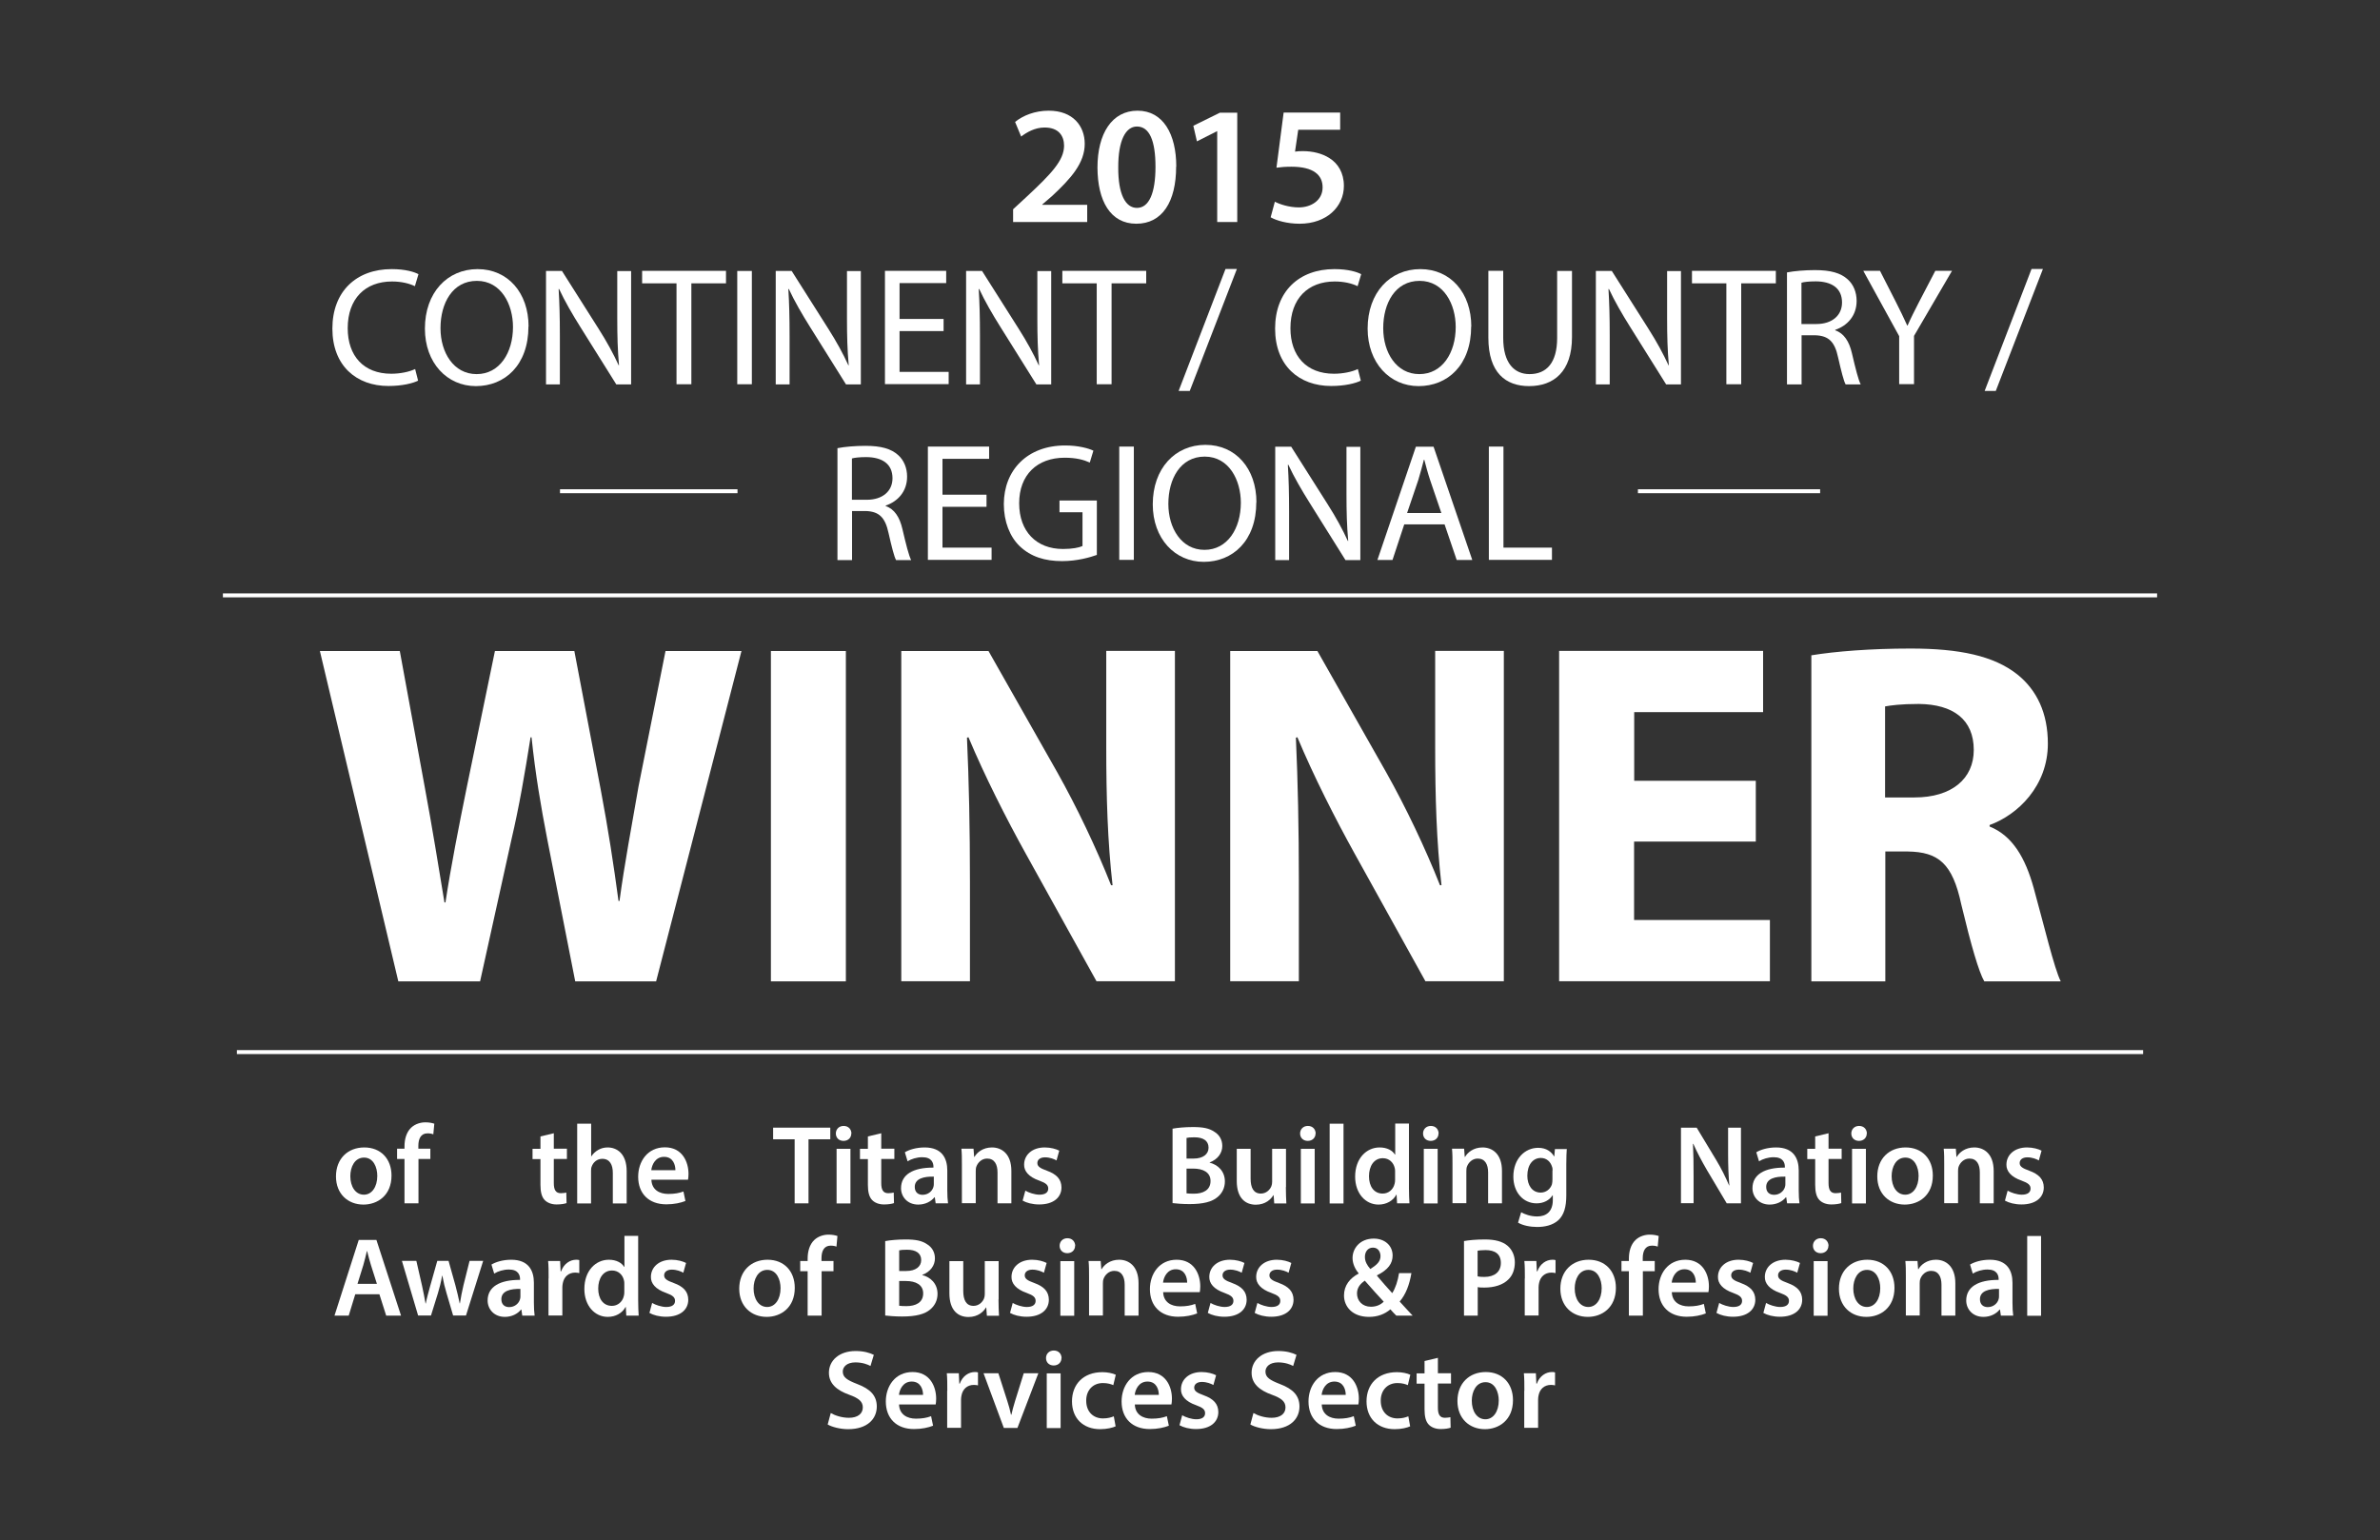 <?xml version="1.0" encoding="UTF-8"?>
<svg id="Layer_1" data-name="Layer 1" xmlns="http://www.w3.org/2000/svg" viewBox="0 0 192.4 124.52">
  <rect x="0" y="0" width="192.4" height="124.52" fill="#333333" stroke="none"/>
  <defs>
    <style>
      .cls-1 {
        fill: #fff;
        stroke-width: 0px;
      }
    </style>
  </defs>
  <g>
    <path class="cls-1" d="m31.65,95.05c0,1.62-1.14,2.35-2.27,2.35-1.25,0-2.22-.86-2.22-2.28s.95-2.34,2.29-2.34,2.2.93,2.2,2.27Zm-3.33.05c0,.85.42,1.5,1.1,1.5.64,0,1.08-.63,1.08-1.52,0-.69-.31-1.48-1.07-1.48s-1.11.76-1.11,1.5Z"/>
    <path class="cls-1" d="m32.7,97.3v-3.59h-.6v-.83h.6v-.19c0-.57.15-1.14.54-1.51.33-.31.77-.43,1.15-.43.3,0,.54.05.72.11l-.08.86c-.12-.05-.27-.08-.47-.08-.55,0-.74.46-.74,1.01v.23h.97v.83h-.96v3.59h-1.12Z"/>
    <path class="cls-1" d="m44.77,91.62v1.26h1.06v.83h-1.06v1.95c0,.54.15.82.57.82.19,0,.34-.03.44-.05l.02.85c-.16.06-.45.11-.81.11-.41,0-.75-.14-.96-.36-.24-.25-.34-.65-.34-1.23v-2.08h-.64v-.83h.64v-1l1.09-.26Z"/>
    <path class="cls-1" d="m46.67,90.86h1.12v2.63h.02c.14-.21.32-.38.55-.51.22-.13.48-.2.76-.2.75,0,1.54.5,1.54,1.92v2.61h-1.12v-2.48c0-.64-.24-1.13-.85-1.13-.44,0-.74.29-.86.63-.04.09-.05.21-.05.34v2.64h-1.12v-6.45Z"/>
    <path class="cls-1" d="m52.66,95.4c.03.8.65,1.14,1.36,1.14.52,0,.89-.07,1.23-.2l.16.77c-.38.15-.91.27-1.54.27-1.43,0-2.28-.88-2.28-2.23,0-1.23.75-2.38,2.16-2.38s1.91,1.18,1.91,2.15c0,.21-.02.37-.04.47h-2.96Zm1.94-.78c0-.41-.17-1.08-.92-1.08-.69,0-.98.63-1.03,1.08h1.94Z"/>
    <path class="cls-1" d="m64.24,92.12h-1.74v-.94h4.62v.94h-1.76v5.18h-1.12v-5.18Z"/>
    <path class="cls-1" d="m68.82,91.65c0,.34-.25.6-.63.6s-.62-.26-.62-.6.25-.61.63-.61.62.26.63.61Zm-1.19,5.66v-4.42h1.12v4.42h-1.12Z"/>
    <path class="cls-1" d="m71.24,91.62v1.26h1.06v.83h-1.06v1.95c0,.54.15.82.57.82.19,0,.34-.03.44-.05l.02.85c-.16.06-.45.11-.81.11-.41,0-.75-.14-.96-.36-.24-.25-.34-.65-.34-1.23v-2.08h-.64v-.83h.64v-1l1.09-.26Z"/>
    <path class="cls-1" d="m75.64,97.3l-.07-.49h-.03c-.27.34-.74.59-1.31.59-.89,0-1.39-.65-1.39-1.32,0-1.12.99-1.68,2.62-1.67v-.07c0-.29-.12-.77-.9-.77-.44,0-.89.14-1.19.33l-.22-.73c.33-.2.9-.39,1.6-.39,1.42,0,1.83.9,1.83,1.86v1.6c0,.4.02.79.06,1.06h-1.01Zm-.15-2.16c-.79-.02-1.54.15-1.54.83,0,.44.28.64.63.64.45,0,.77-.29.87-.61.03-.08.04-.17.04-.25v-.61Z"/>
    <path class="cls-1" d="m77.76,94.2c0-.51,0-.94-.04-1.32h.98l.05.66h.03c.19-.34.67-.76,1.41-.76.77,0,1.57.5,1.57,1.9v2.62h-1.12v-2.5c0-.64-.24-1.12-.84-1.12-.44,0-.75.32-.87.65-.04.1-.05.24-.05.36v2.6h-1.12v-3.1Z"/>
    <path class="cls-1" d="m82.9,96.28c.25.15.74.32,1.13.32.49,0,.71-.2.71-.49s-.18-.45-.73-.65c-.86-.3-1.23-.77-1.22-1.29,0-.78.64-1.39,1.67-1.39.49,0,.92.13,1.17.26l-.22.79c-.19-.11-.54-.25-.93-.25s-.62.19-.62.46.21.42.77.62c.8.29,1.17.7,1.18,1.35,0,.8-.63,1.38-1.8,1.38-.54,0-1.02-.13-1.34-.31l.22-.81Z"/>
    <path class="cls-1" d="m94.81,91.26c.35-.07,1-.13,1.62-.13.83,0,1.33.1,1.75.39.38.23.63.63.63,1.14,0,.56-.35,1.08-1.02,1.33v.02c.64.16,1.23.67,1.23,1.52,0,.54-.24.97-.59,1.26-.44.38-1.15.57-2.27.57-.62,0-1.09-.05-1.37-.08v-6.02Zm1.11,2.42h.57c.77,0,1.21-.36,1.21-.88,0-.57-.44-.84-1.14-.84-.33,0-.52.02-.64.05v1.67Zm0,2.81c.15.02.34.03.59.03.72,0,1.35-.27,1.35-1.03,0-.71-.62-1-1.39-1h-.55v2Z"/>
    <path class="cls-1" d="m103.95,95.98c0,.53.02.96.04,1.33h-.98l-.05-.67h-.02c-.19.32-.63.77-1.42.77s-1.54-.48-1.54-1.92v-2.6h1.12v2.41c0,.74.24,1.21.83,1.21.44,0,.74-.32.85-.6.04-.1.06-.22.06-.35v-2.67h1.12v3.1Z"/>
    <path class="cls-1" d="m106.35,91.65c0,.34-.25.6-.63.6s-.62-.26-.62-.6.25-.61.63-.61.62.26.63.61Zm-1.19,5.66v-4.42h1.12v4.42h-1.12Z"/>
    <path class="cls-1" d="m107.49,90.86h1.12v6.45h-1.12v-6.45Z"/>
    <path class="cls-1" d="m113.9,90.86v5.2c0,.45.02.94.04,1.24h-1l-.04-.7h-.02c-.26.49-.8.8-1.44.8-1.05,0-1.89-.9-1.89-2.26,0-1.48.92-2.36,1.98-2.36.61,0,1.04.25,1.24.58h.02v-2.51h1.12Zm-1.12,3.87c0-.09,0-.2-.03-.29-.1-.44-.45-.79-.96-.79-.72,0-1.12.64-1.12,1.46s.4,1.4,1.11,1.4c.45,0,.85-.31.96-.79.03-.1.04-.21.04-.33v-.66Z"/>
    <path class="cls-1" d="m116.29,91.65c0,.34-.25.6-.63.6s-.62-.26-.62-.6.25-.61.63-.61.62.26.63.61Zm-1.19,5.66v-4.42h1.12v4.42h-1.12Z"/>
    <path class="cls-1" d="m117.42,94.2c0-.51,0-.94-.04-1.32h.98l.05.66h.03c.19-.34.67-.76,1.41-.76.77,0,1.57.5,1.57,1.9v2.62h-1.12v-2.5c0-.64-.24-1.12-.84-1.12-.44,0-.75.32-.87.65-.04.1-.05.24-.05.36v2.6h-1.12v-3.1Z"/>
    <path class="cls-1" d="m126.66,92.88c-.02.3-.04.66-.04,1.27v2.51c0,.93-.19,1.59-.65,2.01-.46.41-1.1.54-1.71.54-.56,0-1.16-.12-1.54-.35l.25-.84c.28.16.75.34,1.29.34.73,0,1.27-.38,1.27-1.33v-.38h-.02c-.25.39-.71.65-1.29.65-1.1,0-1.88-.91-1.88-2.16,0-1.45.94-2.33,2.01-2.33.67,0,1.07.33,1.28.69h.02l.05-.59h.97Zm-1.15,1.77c0-.1,0-.21-.04-.3-.12-.41-.44-.72-.91-.72-.63,0-1.09.54-1.09,1.44,0,.75.38,1.36,1.08,1.36.42,0,.78-.27.91-.67.03-.12.04-.27.04-.4v-.72Z"/>
    <path class="cls-1" d="m135.89,97.3v-6.12h1.27l1.58,2.62c.41.68.76,1.39,1.04,2.05h.02c-.07-.82-.1-1.61-.1-2.54v-2.13h1.04v6.12h-1.15l-1.6-2.69c-.39-.67-.8-1.43-1.1-2.12h-.03c.04.8.05,1.61.05,2.61v2.19h-1.03Z"/>
    <path class="cls-1" d="m144.47,97.3l-.07-.49h-.03c-.27.34-.74.59-1.31.59-.89,0-1.39-.65-1.39-1.32,0-1.12.99-1.68,2.62-1.67v-.07c0-.29-.12-.77-.9-.77-.44,0-.89.14-1.19.33l-.22-.73c.33-.2.9-.39,1.6-.39,1.42,0,1.83.9,1.83,1.86v1.6c0,.4.02.79.06,1.06h-1.01Zm-.15-2.16c-.79-.02-1.54.15-1.54.83,0,.44.28.64.64.64.44,0,.77-.29.87-.61.03-.08.04-.17.04-.25v-.61Z"/>
    <path class="cls-1" d="m147.82,91.62v1.26h1.06v.83h-1.06v1.95c0,.54.15.82.57.82.19,0,.34-.03.44-.05l.02.85c-.16.06-.45.11-.81.11-.41,0-.75-.14-.96-.36-.24-.25-.34-.65-.34-1.23v-2.08h-.64v-.83h.64v-1l1.09-.26Z"/>
    <path class="cls-1" d="m150.91,91.65c0,.34-.25.6-.63.6s-.62-.26-.62-.6.25-.61.63-.61.62.26.63.61Zm-1.19,5.66v-4.42h1.12v4.42h-1.12Z"/>
    <path class="cls-1" d="m156.25,95.05c0,1.62-1.14,2.35-2.27,2.35-1.25,0-2.22-.86-2.22-2.28s.95-2.34,2.29-2.34,2.2.93,2.2,2.27Zm-3.33.05c0,.85.42,1.5,1.1,1.5.64,0,1.08-.63,1.08-1.52,0-.69-.31-1.48-1.07-1.48s-1.11.76-1.11,1.5Z"/>
    <path class="cls-1" d="m157.17,94.2c0-.51,0-.94-.04-1.32h.98l.05.66h.03c.19-.34.67-.76,1.41-.76.77,0,1.57.5,1.57,1.9v2.62h-1.12v-2.5c0-.64-.24-1.12-.84-1.12-.44,0-.75.32-.87.65-.04.1-.05.24-.05.36v2.6h-1.12v-3.1Z"/>
    <path class="cls-1" d="m162.31,96.28c.25.15.74.32,1.13.32.49,0,.71-.2.71-.49s-.18-.45-.73-.65c-.86-.3-1.23-.77-1.22-1.29,0-.78.64-1.39,1.67-1.39.49,0,.92.13,1.17.26l-.22.79c-.19-.11-.54-.25-.93-.25s-.62.19-.62.46.21.42.77.62c.8.29,1.17.7,1.18,1.35,0,.8-.63,1.38-1.8,1.38-.54,0-1.02-.13-1.34-.31l.22-.81Z"/>
  </g>
  <g>
    <path class="cls-1" d="m67.15,114.25c.36.21.91.39,1.48.39.72,0,1.12-.34,1.12-.84,0-.46-.31-.74-1.09-1.02-1.01-.36-1.65-.9-1.65-1.78,0-1,.84-1.76,2.16-1.76.66,0,1.15.15,1.47.31l-.27.9c-.22-.12-.64-.29-1.22-.29-.71,0-1.02.38-1.02.74,0,.47.35.69,1.17,1.01,1.06.4,1.58.94,1.58,1.82,0,.98-.74,1.83-2.32,1.83-.64,0-1.32-.18-1.65-.38l.25-.93Z"/>
    <path class="cls-1" d="m72.68,113.57c.03.8.65,1.14,1.36,1.14.52,0,.89-.07,1.23-.2l.16.77c-.38.15-.91.27-1.54.27-1.43,0-2.28-.88-2.28-2.23,0-1.23.75-2.38,2.16-2.38s1.91,1.18,1.91,2.15c0,.21-.02.37-.04.47h-2.96Zm1.94-.78c0-.41-.17-1.08-.92-1.08-.69,0-.98.63-1.03,1.08h1.94Z"/>
    <path class="cls-1" d="m76.58,112.47c0-.6,0-1.03-.04-1.43h.97l.04.84h.04c.22-.63.74-.94,1.21-.94.11,0,.17,0,.26.03v1.05c-.09-.02-.19-.04-.33-.04-.54,0-.9.34-1,.84-.02.1-.04.22-.04.34v2.29h-1.12v-3Z"/>
    <path class="cls-1" d="m80.71,111.04l.72,2.24c.13.39.22.74.3,1.11h.03c.08-.36.18-.71.3-1.11l.7-2.24h1.18l-1.69,4.42h-1.1l-1.64-4.42h1.21Z"/>
    <path class="cls-1" d="m85.81,109.81c0,.34-.25.6-.63.6s-.62-.26-.62-.6.25-.61.63-.61.62.26.63.61Zm-1.19,5.66v-4.42h1.12v4.42h-1.12Z"/>
    <path class="cls-1" d="m90.19,115.33c-.24.11-.7.23-1.25.23-1.38,0-2.28-.88-2.28-2.25s.91-2.36,2.46-2.36c.41,0,.83.09,1.08.21l-.2.84c-.18-.08-.45-.17-.84-.17-.85,0-1.36.63-1.35,1.43,0,.91.59,1.43,1.35,1.43.39,0,.66-.08.88-.17l.15.83Z"/>
    <path class="cls-1" d="m91.74,113.57c.03.8.65,1.14,1.36,1.14.52,0,.89-.07,1.23-.2l.16.77c-.38.15-.91.27-1.54.27-1.43,0-2.28-.88-2.28-2.23,0-1.23.75-2.38,2.16-2.38s1.91,1.18,1.91,2.15c0,.21-.02.37-.04.47h-2.96Zm1.94-.78c0-.41-.17-1.08-.92-1.08-.69,0-.98.63-1.03,1.08h1.94Z"/>
    <path class="cls-1" d="m95.58,114.44c.25.15.74.32,1.13.32.49,0,.71-.2.71-.49s-.18-.45-.73-.65c-.86-.3-1.23-.77-1.22-1.29,0-.78.64-1.39,1.67-1.39.49,0,.92.13,1.17.26l-.22.79c-.19-.11-.54-.25-.93-.25s-.62.19-.62.46.21.42.77.62c.8.29,1.17.7,1.18,1.35,0,.8-.63,1.38-1.8,1.38-.54,0-1.02-.13-1.34-.31l.22-.81Z"/>
    <path class="cls-1" d="m101.32,114.25c.36.21.91.39,1.48.39.72,0,1.12-.34,1.12-.84,0-.46-.31-.74-1.09-1.02-1.01-.36-1.65-.9-1.65-1.78,0-1,.84-1.76,2.16-1.76.66,0,1.15.15,1.47.31l-.27.9c-.22-.12-.64-.29-1.22-.29-.71,0-1.02.38-1.02.74,0,.47.35.69,1.17,1.01,1.06.4,1.58.94,1.58,1.82,0,.98-.74,1.83-2.32,1.83-.64,0-1.32-.18-1.65-.38l.25-.93Z"/>
    <path class="cls-1" d="m106.85,113.57c.03.8.65,1.14,1.36,1.14.52,0,.89-.07,1.23-.2l.16.77c-.38.15-.91.27-1.54.27-1.43,0-2.28-.88-2.28-2.23,0-1.23.75-2.38,2.16-2.38s1.91,1.18,1.91,2.15c0,.21-.02.37-.04.47h-2.96Zm1.94-.78c0-.41-.17-1.08-.92-1.08-.69,0-.98.63-1.03,1.08h1.94Z"/>
    <path class="cls-1" d="m114,115.33c-.24.11-.7.23-1.25.23-1.38,0-2.28-.88-2.28-2.25s.91-2.36,2.46-2.36c.41,0,.83.09,1.08.21l-.2.84c-.18-.08-.45-.17-.84-.17-.85,0-1.36.63-1.35,1.43,0,.91.59,1.43,1.35,1.43.39,0,.66-.08.88-.17l.15.83Z"/>
    <path class="cls-1" d="m116.24,109.78v1.26h1.06v.83h-1.06v1.95c0,.54.15.82.57.82.19,0,.34-.03.44-.05l.02.85c-.16.06-.45.11-.81.11-.41,0-.75-.14-.96-.36-.24-.25-.34-.65-.34-1.23v-2.08h-.64v-.83h.64v-1l1.09-.26Z"/>
    <path class="cls-1" d="m122.31,113.21c0,1.62-1.14,2.35-2.27,2.35-1.25,0-2.22-.86-2.22-2.28s.95-2.34,2.29-2.34,2.2.93,2.2,2.27Zm-3.33.05c0,.85.42,1.5,1.1,1.5.64,0,1.08-.63,1.08-1.52,0-.69-.31-1.48-1.07-1.48s-1.11.76-1.11,1.5Z"/>
    <path class="cls-1" d="m123.23,112.47c0-.6,0-1.03-.04-1.43h.97l.04.84h.04c.22-.63.74-.94,1.21-.94.11,0,.17,0,.26.03v1.05c-.09-.02-.19-.04-.33-.04-.54,0-.9.34-1,.84-.02.1-.04.22-.04.34v2.29h-1.12v-3Z"/>
  </g>
  <g>
    <path class="cls-1" d="m28.72,104.65l-.53,1.73h-1.15l1.96-6.12h1.43l1.99,6.12h-1.2l-.55-1.73h-1.94Zm1.75-.84l-.48-1.51c-.12-.37-.22-.79-.31-1.14h-.02c-.09.35-.18.78-.29,1.14l-.47,1.51h1.57Z"/>
    <path class="cls-1" d="m33.66,101.96l.46,2.01c.1.47.2.95.28,1.43h.02c.09-.48.24-.97.36-1.43l.57-2.02h.91l.55,1.96c.14.52.25,1,.35,1.48h.02c.07-.48.17-.96.29-1.48l.49-1.96h1.1l-1.39,4.42h-1.04l-.53-1.8c-.14-.46-.24-.88-.34-1.42h-.02c-.09.54-.21.98-.34,1.42l-.56,1.8h-1.04l-1.31-4.42h1.14Z"/>
    <path class="cls-1" d="m42.22,106.38l-.07-.49h-.03c-.27.34-.74.59-1.31.59-.89,0-1.39-.65-1.39-1.32,0-1.12.99-1.68,2.62-1.67v-.07c0-.29-.12-.77-.9-.77-.44,0-.89.14-1.19.33l-.22-.73c.33-.2.9-.39,1.6-.39,1.42,0,1.83.9,1.83,1.86v1.6c0,.4.02.79.06,1.06h-1.01Zm-.15-2.16c-.79-.02-1.54.15-1.54.83,0,.44.28.64.63.64.45,0,.77-.29.87-.61.03-.08.04-.17.04-.25v-.61Z"/>
    <path class="cls-1" d="m44.35,103.39c0-.6,0-1.03-.04-1.43h.97l.04.84h.04c.22-.63.74-.94,1.21-.94.11,0,.17,0,.26.03v1.05c-.09-.02-.19-.04-.33-.04-.54,0-.9.34-1,.84-.02.1-.04.22-.04.34v2.29h-1.12v-3Z"/>
    <path class="cls-1" d="m51.59,99.94v5.2c0,.45.02.94.04,1.24h-1l-.04-.7h-.02c-.26.49-.8.8-1.44.8-1.05,0-1.89-.9-1.89-2.26,0-1.48.92-2.36,1.98-2.36.61,0,1.04.25,1.24.58h.02v-2.51h1.12Zm-1.12,3.87c0-.09,0-.2-.03-.29-.1-.44-.45-.79-.96-.79-.72,0-1.12.64-1.12,1.46s.4,1.4,1.11,1.4c.45,0,.85-.31.96-.79.03-.1.04-.21.04-.33v-.66Z"/>
    <path class="cls-1" d="m52.73,105.36c.25.15.74.32,1.13.32.49,0,.71-.2.71-.49s-.18-.45-.73-.65c-.86-.3-1.23-.77-1.22-1.29,0-.78.64-1.39,1.67-1.39.49,0,.92.13,1.17.26l-.22.79c-.19-.11-.54-.25-.93-.25s-.62.19-.62.46.21.42.77.62c.8.29,1.17.7,1.18,1.35,0,.8-.63,1.38-1.8,1.38-.54,0-1.02-.13-1.34-.31l.22-.81Z"/>
    <path class="cls-1" d="m64.25,104.13c0,1.62-1.14,2.35-2.27,2.35-1.25,0-2.22-.86-2.22-2.28s.95-2.34,2.29-2.34,2.2.93,2.2,2.27Zm-3.33.05c0,.85.42,1.5,1.1,1.5.64,0,1.08-.63,1.08-1.52,0-.69-.31-1.48-1.07-1.48s-1.11.76-1.11,1.5Z"/>
    <path class="cls-1" d="m65.29,106.38v-3.59h-.6v-.83h.6v-.19c0-.57.15-1.14.54-1.51.33-.31.77-.43,1.15-.43.3,0,.54.05.72.11l-.08.86c-.12-.05-.27-.08-.47-.08-.55,0-.74.46-.74,1.01v.23h.97v.83h-.96v3.59h-1.12Z"/>
    <path class="cls-1" d="m71.58,100.35c.35-.07,1-.13,1.62-.13.83,0,1.33.1,1.75.39.38.23.63.63.63,1.14,0,.56-.35,1.08-1.02,1.33v.02c.64.16,1.23.67,1.23,1.52,0,.54-.24.97-.59,1.26-.44.38-1.15.57-2.27.57-.62,0-1.09-.05-1.37-.08v-6.02Zm1.11,2.42h.57c.77,0,1.21-.36,1.21-.88,0-.57-.44-.84-1.14-.84-.33,0-.52.02-.64.05v1.67Zm0,2.81c.15.02.34.03.59.03.72,0,1.35-.27,1.35-1.03,0-.71-.62-1-1.39-1h-.55v2Z"/>
    <path class="cls-1" d="m80.72,105.06c0,.53.02.96.04,1.33h-.98l-.05-.67h-.02c-.19.32-.63.77-1.42.77s-1.54-.48-1.54-1.92v-2.6h1.12v2.41c0,.74.24,1.21.83,1.21.44,0,.74-.32.85-.6.04-.1.06-.22.06-.35v-2.67h1.12v3.1Z"/>
    <path class="cls-1" d="m81.88,105.36c.25.15.74.32,1.13.32.49,0,.71-.2.71-.49s-.18-.45-.73-.65c-.86-.3-1.23-.77-1.22-1.29,0-.78.64-1.39,1.67-1.39.49,0,.92.13,1.17.26l-.22.79c-.19-.11-.54-.25-.93-.25s-.62.19-.62.46.21.42.77.62c.8.29,1.17.7,1.18,1.35,0,.8-.63,1.38-1.8,1.38-.54,0-1.02-.13-1.34-.31l.22-.81Z"/>
    <path class="cls-1" d="m86.91,100.73c0,.34-.25.6-.63.6s-.62-.26-.62-.6.25-.61.63-.61.62.26.63.61Zm-1.19,5.66v-4.42h1.12v4.42h-1.12Z"/>
    <path class="cls-1" d="m88.04,103.28c0-.51,0-.94-.04-1.32h.98l.05.66h.03c.19-.34.67-.76,1.41-.76.77,0,1.57.5,1.57,1.9v2.62h-1.12v-2.5c0-.64-.24-1.12-.84-1.12-.44,0-.75.32-.87.65-.04.1-.05.24-.05.36v2.6h-1.12v-3.1Z"/>
    <path class="cls-1" d="m94.03,104.49c.03.8.65,1.14,1.36,1.14.52,0,.89-.07,1.23-.2l.16.77c-.38.15-.91.27-1.54.27-1.43,0-2.28-.88-2.28-2.23,0-1.23.75-2.38,2.16-2.38s1.91,1.18,1.91,2.15c0,.21-.02.37-.04.47h-2.96Zm1.94-.78c0-.41-.17-1.08-.92-1.08-.69,0-.98.63-1.03,1.08h1.94Z"/>
    <path class="cls-1" d="m97.87,105.36c.25.15.74.32,1.13.32.49,0,.71-.2.71-.49s-.18-.45-.73-.65c-.86-.3-1.23-.77-1.22-1.29,0-.78.64-1.39,1.67-1.39.49,0,.92.13,1.17.26l-.22.79c-.19-.11-.54-.25-.93-.25s-.62.19-.62.46.21.42.77.62c.8.29,1.17.7,1.18,1.35,0,.8-.63,1.38-1.8,1.38-.54,0-1.02-.13-1.34-.31l.22-.81Z"/>
    <path class="cls-1" d="m101.66,105.36c.25.15.74.32,1.13.32.49,0,.71-.2.71-.49s-.18-.45-.73-.65c-.86-.3-1.23-.77-1.22-1.29,0-.78.64-1.39,1.67-1.39.49,0,.92.13,1.17.26l-.22.79c-.19-.11-.54-.25-.93-.25s-.62.19-.62.46.21.42.77.62c.8.29,1.17.7,1.18,1.35,0,.8-.63,1.38-1.8,1.38-.54,0-1.02-.13-1.34-.31l.22-.81Z"/>
    <path class="cls-1" d="m112.88,106.38c-.16-.15-.3-.31-.48-.51-.46.39-1.03.61-1.73.61-1.35,0-2.02-.84-2.02-1.73,0-.82.48-1.4,1.18-1.77v-.03c-.29-.34-.49-.79-.49-1.23,0-.76.58-1.57,1.72-1.57.86,0,1.52.54,1.52,1.37,0,.64-.36,1.15-1.26,1.6v.04c.42.49.89,1.04,1.23,1.4.26-.41.45-.98.55-1.62h1c-.16.94-.45,1.72-.95,2.3.34.37.67.74,1.05,1.14h-1.31Zm-1.02-1.13c-.37-.39-.95-1.04-1.53-1.7-.29.2-.63.52-.63,1.03,0,.61.44,1.08,1.13,1.08.44,0,.8-.17,1.03-.41Zm-1.52-3.62c0,.37.17.67.44.98.52-.33.82-.61.82-1.04,0-.33-.18-.69-.61-.69s-.65.36-.65.74Z"/>
    <path class="cls-1" d="m118.34,100.35c.4-.07.95-.13,1.71-.13.82,0,1.42.17,1.81.5.36.3.6.78.6,1.35s-.18,1.06-.53,1.39c-.44.44-1.14.65-1.93.65-.21,0-.4,0-.54-.04v2.31h-1.11v-6.04Zm1.11,2.85c.14.04.32.05.54.05.83,0,1.34-.41,1.34-1.13s-.47-1.04-1.24-1.04c-.31,0-.53.03-.64.05v2.07Z"/>
    <path class="cls-1" d="m123.27,103.39c0-.6,0-1.03-.04-1.43h.97l.04.84h.04c.22-.63.74-.94,1.21-.94.11,0,.17,0,.26.03v1.05c-.09-.02-.19-.04-.33-.04-.54,0-.9.34-1,.84-.02.1-.04.22-.04.34v2.29h-1.12v-3Z"/>
    <path class="cls-1" d="m130.63,104.13c0,1.62-1.14,2.35-2.27,2.35-1.25,0-2.22-.86-2.22-2.28s.95-2.34,2.29-2.34,2.2.93,2.2,2.27Zm-3.33.05c0,.85.42,1.5,1.1,1.5.64,0,1.08-.63,1.08-1.52,0-.69-.31-1.48-1.07-1.48s-1.11.76-1.11,1.5Z"/>
    <path class="cls-1" d="m131.68,106.38v-3.59h-.6v-.83h.6v-.19c0-.57.15-1.14.54-1.51.33-.31.77-.43,1.15-.43.3,0,.54.05.72.11l-.08.86c-.12-.05-.27-.08-.47-.08-.55,0-.74.46-.74,1.01v.23h.97v.83h-.96v3.59h-1.12Z"/>
    <path class="cls-1" d="m135.15,104.49c.03.8.65,1.14,1.36,1.14.52,0,.89-.07,1.23-.2l.16.77c-.38.15-.91.27-1.54.27-1.43,0-2.28-.88-2.28-2.23,0-1.23.75-2.38,2.16-2.38s1.91,1.18,1.91,2.15c0,.21-.02.37-.04.47h-2.96Zm1.94-.78c0-.41-.17-1.08-.92-1.08-.69,0-.98.63-1.03,1.08h1.94Z"/>
    <path class="cls-1" d="m138.99,105.36c.25.15.74.32,1.13.32.49,0,.71-.2.71-.49s-.18-.45-.73-.65c-.86-.3-1.23-.77-1.22-1.29,0-.78.64-1.39,1.67-1.39.49,0,.92.13,1.17.26l-.22.79c-.19-.11-.54-.25-.93-.25s-.62.19-.62.46.21.42.77.62c.8.29,1.17.7,1.18,1.35,0,.8-.63,1.38-1.8,1.38-.54,0-1.02-.13-1.34-.31l.22-.81Z"/>
    <path class="cls-1" d="m142.78,105.36c.25.15.74.32,1.13.32.49,0,.71-.2.71-.49s-.18-.45-.73-.65c-.86-.3-1.23-.77-1.22-1.29,0-.78.64-1.39,1.67-1.39.49,0,.92.13,1.17.26l-.22.79c-.19-.11-.54-.25-.93-.25s-.62.19-.62.46.21.42.77.62c.8.29,1.17.7,1.18,1.35,0,.8-.63,1.38-1.8,1.38-.54,0-1.02-.13-1.34-.31l.22-.81Z"/>
    <path class="cls-1" d="m147.81,100.73c0,.34-.25.6-.63.6s-.62-.26-.62-.6.25-.61.63-.61.62.26.63.61Zm-1.19,5.66v-4.42h1.12v4.42h-1.12Z"/>
    <path class="cls-1" d="m153.15,104.13c0,1.62-1.14,2.35-2.27,2.35-1.25,0-2.22-.86-2.22-2.28s.95-2.34,2.29-2.34,2.2.93,2.2,2.27Zm-3.33.05c0,.85.42,1.5,1.1,1.5.64,0,1.08-.63,1.08-1.52,0-.69-.31-1.48-1.07-1.48s-1.11.76-1.11,1.5Z"/>
    <path class="cls-1" d="m154.07,103.28c0-.51,0-.94-.04-1.32h.98l.05.66h.03c.19-.34.67-.76,1.41-.76.77,0,1.57.5,1.57,1.9v2.62h-1.12v-2.5c0-.64-.24-1.12-.84-1.12-.44,0-.75.32-.87.65-.04.1-.05.24-.05.36v2.6h-1.12v-3.1Z"/>
    <path class="cls-1" d="m161.75,106.38l-.07-.49h-.03c-.27.34-.74.59-1.31.59-.89,0-1.39-.65-1.39-1.32,0-1.12.99-1.68,2.62-1.67v-.07c0-.29-.12-.77-.9-.77-.44,0-.89.14-1.19.33l-.22-.73c.33-.2.9-.39,1.6-.39,1.42,0,1.83.9,1.83,1.86v1.6c0,.4.02.79.06,1.06h-1.01Zm-.15-2.16c-.79-.02-1.54.15-1.54.83,0,.44.28.64.63.64.45,0,.77-.29.87-.61.03-.08.04-.17.04-.25v-.61Z"/>
    <path class="cls-1" d="m163.88,99.94h1.12v6.45h-1.12v-6.45Z"/>
  </g>
  <g>
    <path class="cls-1" d="m33.82,30.77c-.43.22-1.3.44-2.42.44-2.58,0-4.53-1.63-4.53-4.64s1.94-4.81,4.79-4.81c1.14,0,1.86.24,2.17.41l-.29.97c-.45-.22-1.09-.38-1.85-.38-2.15,0-3.58,1.37-3.58,3.78,0,2.24,1.29,3.68,3.52,3.68.72,0,1.45-.15,1.93-.38l.24.94Z"/>
    <path class="cls-1" d="m42.72,26.39c0,3.15-1.92,4.83-4.25,4.83s-4.12-1.88-4.12-4.65c0-2.91,1.81-4.81,4.26-4.81s4.12,1.92,4.12,4.64Zm-7.11.15c0,1.96,1.06,3.71,2.92,3.71s2.94-1.73,2.94-3.81c0-1.82-.95-3.73-2.92-3.73s-2.94,1.81-2.94,3.82Z"/>
    <path class="cls-1" d="m44.14,31.07v-9.16h1.29l2.94,4.64c.68,1.07,1.21,2.04,1.64,2.98h.03c-.11-1.24-.14-2.35-.14-3.78v-3.83h1.12v9.16h-1.2l-2.91-4.65c-.64-1.02-1.25-2.07-1.71-3.06h-.04c.07,1.17.1,2.27.1,3.79v3.92h-1.12Z"/>
    <path class="cls-1" d="m54.7,22.91h-2.79v-1.01h6.78v1.01h-2.8v8.16h-1.2v-8.16Z"/>
    <path class="cls-1" d="m60.78,21.91v9.16h-1.18v-9.16h1.18Z"/>
    <path class="cls-1" d="m62.71,31.07v-9.16h1.29l2.94,4.64c.68,1.07,1.21,2.04,1.64,2.98h.03c-.11-1.24-.14-2.35-.14-3.78v-3.83h1.12v9.16h-1.2l-2.91-4.65c-.64-1.02-1.25-2.07-1.71-3.06h-.04c.07,1.17.1,2.27.1,3.79v3.92h-1.12Z"/>
    <path class="cls-1" d="m76.28,26.77h-3.56v3.3h3.97v.99h-5.15v-9.16h4.95v.99h-3.77v2.9h3.56v.98Z"/>
    <path class="cls-1" d="m78.1,31.07v-9.16h1.29l2.94,4.64c.68,1.07,1.21,2.04,1.64,2.98h.03c-.11-1.24-.14-2.35-.14-3.78v-3.83h1.12v9.16h-1.2l-2.91-4.65c-.64-1.02-1.25-2.07-1.71-3.06h-.04c.07,1.17.1,2.27.1,3.79v3.92h-1.12Z"/>
    <path class="cls-1" d="m88.67,22.91h-2.79v-1.01h6.78v1.01h-2.8v8.16h-1.2v-8.16Z"/>
    <path class="cls-1" d="m95.28,31.61l3.79-9.86h.92l-3.81,9.86h-.91Z"/>
    <path class="cls-1" d="m110.03,30.77c-.43.22-1.3.44-2.42.44-2.58,0-4.53-1.63-4.53-4.64s1.94-4.81,4.79-4.81c1.14,0,1.86.24,2.17.41l-.29.97c-.45-.22-1.09-.38-1.85-.38-2.15,0-3.58,1.37-3.58,3.78,0,2.24,1.29,3.68,3.52,3.68.72,0,1.45-.15,1.93-.38l.24.94Z"/>
    <path class="cls-1" d="m118.93,26.39c0,3.15-1.92,4.83-4.25,4.83s-4.12-1.88-4.12-4.65c0-2.91,1.81-4.81,4.26-4.81s4.12,1.92,4.12,4.64Zm-7.11.15c0,1.96,1.06,3.71,2.92,3.71s2.94-1.73,2.94-3.81c0-1.82-.95-3.73-2.92-3.73s-2.94,1.81-2.94,3.82Z"/>
    <path class="cls-1" d="m121.52,21.91v5.42c0,2.05.91,2.92,2.13,2.92,1.36,0,2.23-.9,2.23-2.92v-5.42h1.2v5.34c0,2.81-1.48,3.97-3.47,3.97-1.88,0-3.29-1.07-3.29-3.92v-5.4h1.2Z"/>
    <path class="cls-1" d="m129.01,31.07v-9.16h1.29l2.94,4.64c.68,1.07,1.21,2.04,1.64,2.98h.03c-.11-1.24-.14-2.35-.14-3.78v-3.83h1.12v9.16h-1.2l-2.91-4.65c-.64-1.02-1.25-2.07-1.71-3.06h-.04c.07,1.17.1,2.27.1,3.79v3.92h-1.12Z"/>
    <path class="cls-1" d="m139.57,22.91h-2.79v-1.01h6.78v1.01h-2.8v8.16h-1.2v-8.16Z"/>
    <path class="cls-1" d="m144.45,22.03c.6-.12,1.46-.19,2.27-.19,1.26,0,2.08.23,2.65.75.46.41.72,1.03.72,1.74,0,1.21-.76,2.01-1.73,2.34v.04c.71.24,1.13.9,1.35,1.85.3,1.28.52,2.16.71,2.52h-1.22c-.15-.26-.35-1.05-.61-2.19-.27-1.26-.76-1.74-1.83-1.78h-1.12v3.97h-1.18v-9.04Zm1.18,4.17h1.21c1.26,0,2.07-.69,2.07-1.74,0-1.18-.86-1.7-2.11-1.71-.57,0-.98.05-1.17.11v3.34Z"/>
    <path class="cls-1" d="m153.53,31.07v-3.89l-2.9-5.28h1.35l1.29,2.53c.35.69.62,1.25.91,1.89h.03c.26-.6.57-1.2.92-1.89l1.32-2.53h1.35l-3.07,5.26v3.9h-1.2Z"/>
    <path class="cls-1" d="m160.44,31.61l3.79-9.86h.92l-3.81,9.86h-.91Z"/>
  </g>
  <g>
    <path class="cls-1" d="m67.69,36.24c.6-.12,1.46-.19,2.27-.19,1.26,0,2.08.23,2.65.75.46.41.72,1.03.72,1.74,0,1.21-.76,2.01-1.73,2.34v.04c.71.24,1.13.9,1.35,1.85.3,1.28.52,2.16.71,2.52h-1.22c-.15-.26-.35-1.05-.61-2.19-.27-1.26-.76-1.74-1.83-1.78h-1.12v3.97h-1.18v-9.04Zm1.18,4.17h1.21c1.26,0,2.07-.69,2.07-1.74,0-1.18-.86-1.7-2.11-1.71-.57,0-.98.05-1.17.11v3.34Z"/>
    <path class="cls-1" d="m79.75,40.98h-3.56v3.3h3.97v.99h-5.15v-9.16h4.95v.99h-3.77v2.9h3.56v.98Z"/>
    <path class="cls-1" d="m88.67,44.87c-.53.19-1.58.5-2.81.5-1.39,0-2.53-.35-3.43-1.21-.79-.76-1.28-1.98-1.28-3.41.01-2.73,1.89-4.73,4.96-4.73,1.06,0,1.89.23,2.28.42l-.29.96c-.49-.22-1.1-.39-2.03-.39-2.23,0-3.68,1.39-3.68,3.68s1.4,3.7,3.54,3.7c.77,0,1.3-.11,1.58-.24v-2.73h-1.86v-.95h3.02v4.41Z"/>
    <path class="cls-1" d="m91.66,36.11v9.16h-1.18v-9.16h1.18Z"/>
    <path class="cls-1" d="m101.56,40.6c0,3.15-1.92,4.83-4.25,4.83s-4.12-1.88-4.12-4.65c0-2.91,1.81-4.81,4.26-4.81s4.12,1.92,4.12,4.64Zm-7.11.15c0,1.96,1.06,3.71,2.92,3.71s2.94-1.73,2.94-3.81c0-1.82-.95-3.73-2.92-3.73s-2.94,1.81-2.94,3.82Z"/>
    <path class="cls-1" d="m103.09,45.28v-9.16h1.29l2.94,4.64c.68,1.07,1.21,2.04,1.64,2.98h.03c-.11-1.24-.14-2.35-.14-3.78v-3.83h1.12v9.16h-1.2l-2.91-4.65c-.64-1.02-1.25-2.07-1.71-3.06h-.04c.07,1.17.1,2.27.1,3.79v3.92h-1.12Z"/>
    <path class="cls-1" d="m113.52,42.4l-.95,2.88h-1.22l3.11-9.16h1.43l3.13,9.16h-1.26l-.98-2.88h-3.25Zm3-.92l-.9-2.64c-.2-.6-.34-1.14-.48-1.67h-.03c-.14.54-.29,1.1-.46,1.66l-.9,2.65h2.76Z"/>
    <path class="cls-1" d="m120.36,36.11h1.18v8.17h3.92v.99h-5.1v-9.16Z"/>
  </g>
  <rect class="cls-1" x="132.41" y="39.56" width="14.73" height=".32"/>
  <rect class="cls-1" x="45.27" y="39.56" width="14.35" height=".32"/>
  <rect class="cls-1" x="18.02" y="47.98" width="156.36" height=".32"/>
  <rect class="cls-1" x="19.15" y="84.91" width="154.1" height=".32"/>
  <g>
    <path class="cls-1" d="m32.2,79.35l-6.34-26.71h6.46l2.02,11.02c.59,3.17,1.15,6.62,1.59,9.31h.08c.44-2.89,1.07-6.1,1.74-9.39l2.26-10.94h6.42l2.14,11.25c.59,3.13,1.03,5.98,1.43,8.96h.08c.4-2.97.99-6.1,1.54-9.27l2.18-10.94h6.14l-6.9,26.71h-6.54l-2.26-11.49c-.52-2.69-.95-5.19-1.27-8.24h-.08c-.48,3.01-.91,5.55-1.54,8.24l-2.54,11.49h-6.62Z"/>
    <path class="cls-1" d="m68.38,52.64v26.71h-6.06v-26.71h6.06Z"/>
    <path class="cls-1" d="m72.86,79.35v-26.71h7.05l5.55,9.79c1.58,2.81,3.17,6.14,4.36,9.15h.12c-.4-3.53-.51-7.13-.51-11.14v-7.81h5.55v26.71h-6.34l-5.71-10.3c-1.58-2.85-3.33-6.3-4.64-9.43l-.12.04c.16,3.53.24,7.29.24,11.65v8.04h-5.55Z"/>
    <path class="cls-1" d="m99.45,79.35v-26.71h7.05l5.55,9.79c1.58,2.81,3.17,6.14,4.36,9.15h.12c-.4-3.53-.51-7.13-.51-11.14v-7.81h5.55v26.71h-6.34l-5.71-10.3c-1.58-2.85-3.33-6.3-4.64-9.43l-.12.04c.16,3.53.24,7.29.24,11.65v8.04h-5.55Z"/>
    <path class="cls-1" d="m141.93,68.05h-9.83v6.34h10.98v4.95h-17.04v-26.71h16.49v4.95h-10.42v5.55h9.83v4.91Z"/>
    <path class="cls-1" d="m146.41,52.99c1.94-.32,4.83-.55,8.04-.55,3.96,0,6.74.59,8.64,2.1,1.58,1.27,2.46,3.13,2.46,5.59,0,3.41-2.42,5.75-4.71,6.58v.12c1.86.75,2.89,2.54,3.57,4.99.83,3.01,1.66,6.5,2.18,7.53h-6.18c-.44-.75-1.07-2.93-1.86-6.22-.71-3.33-1.86-4.24-4.32-4.28h-1.82v10.5h-5.98v-26.35Zm5.98,11.49h2.38c3.01,0,4.79-1.51,4.79-3.84,0-2.46-1.66-3.69-4.44-3.72-1.47,0-2.3.12-2.73.2v7.37Z"/>
  </g>
  <g>
    <path class="cls-1" d="m81.9,17.94v-1.02l1.05-.97c2.08-1.93,3.06-2.99,3.07-4.16,0-.79-.42-1.48-1.58-1.48-.78,0-1.44.39-1.89.73l-.49-1.18c.64-.52,1.6-.91,2.72-.91,1.96,0,2.91,1.24,2.91,2.68,0,1.55-1.11,2.8-2.65,4.23l-.78.67v.03h3.63v1.39h-6Z"/>
    <path class="cls-1" d="m95.08,13.47c0,2.84-1.12,4.62-3.22,4.62s-3.13-1.85-3.14-4.54c0-2.75,1.17-4.6,3.24-4.6s3.13,1.9,3.13,4.51Zm-4.68.08c-.01,2.15.58,3.26,1.51,3.26.98,0,1.5-1.2,1.5-3.32s-.49-3.26-1.5-3.26c-.9,0-1.52,1.1-1.51,3.32Z"/>
    <path class="cls-1" d="m98.41,10.61h-.03l-1.62.82-.29-1.26,2.15-1.06h1.4v8.84h-1.62v-7.33Z"/>
    <path class="cls-1" d="m108.35,10.49h-3.4l-.26,1.77c.2-.03.38-.04.64-.04.77,0,1.55.18,2.15.57.67.42,1.16,1.17,1.16,2.24,0,1.69-1.4,3.06-3.58,3.06-1.02,0-1.88-.26-2.34-.52l.34-1.26c.38.2,1.14.46,1.94.46.98,0,1.92-.56,1.92-1.62,0-1.01-.75-1.67-2.52-1.67-.49,0-.86.03-1.21.08l.58-4.46h4.57v1.39Z"/>
  </g>
</svg>